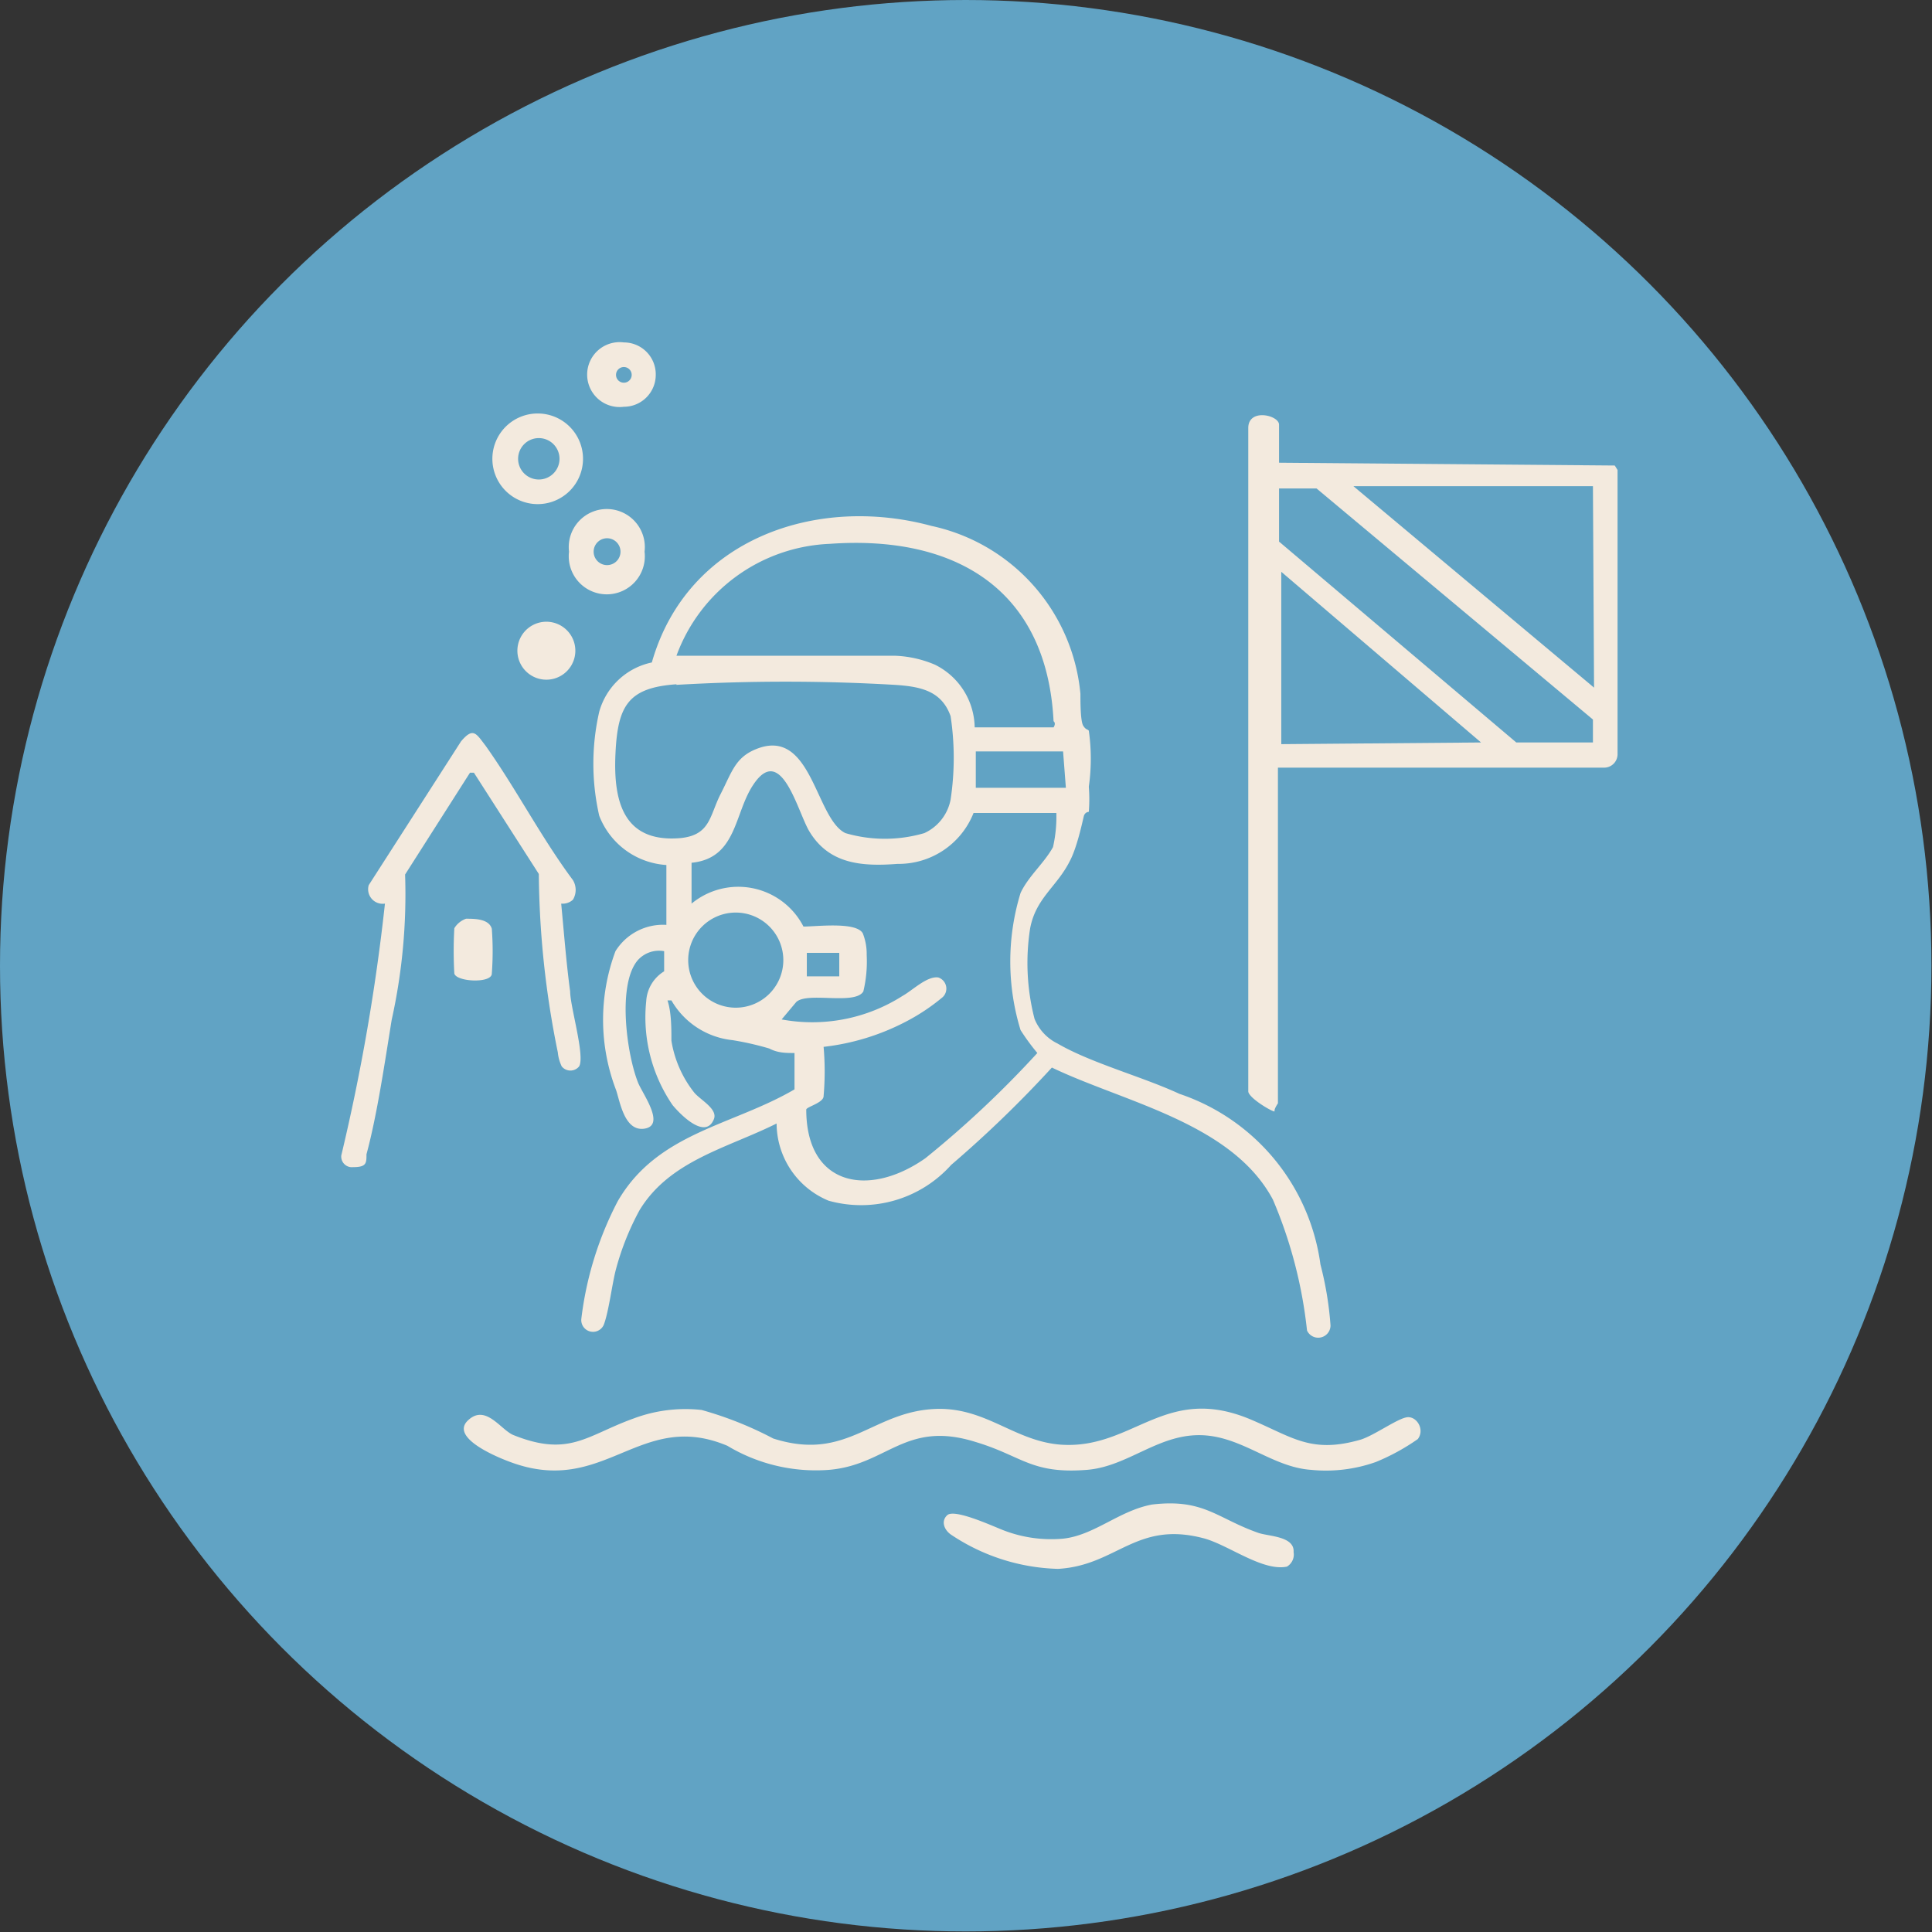 <svg xmlns="http://www.w3.org/2000/svg" viewBox="0 0 34.53 34.53"><rect x="0" y="0" width="34.53" height="34.53" fill="#333333" stroke="none"/><defs><style>.cls-1{fill:#61a3c4;}.cls-2{fill:#f3eade;}</style></defs><g id="Layer_2" data-name="Layer 2"><g id="Layer_1-2" data-name="Layer 1"><circle class="cls-1" cx="17.26" cy="17.26" r="17.26"></circle><path class="cls-2" d="M12,18.6a2,2,0,0,0,.41.93c.11.13.42.29.35.47-.15.38-.6-.08-.74-.25a2.78,2.78,0,0,1-.47-1.86.67.67,0,0,1,.32-.53V17a.51.51,0,0,0-.47.16c-.37.43-.2,1.67,0,2.18.07.19.5.76.13.83s-.45-.49-.52-.69A3.51,3.51,0,0,1,11,17a1,1,0,0,1,.91-.47V15.46a1.38,1.38,0,0,1-1.2-.88,4.17,4.17,0,0,1,0-1.86,1.24,1.24,0,0,1,.94-.88c.63-2.21,2.94-3,5-2.44a3.39,3.39,0,0,1,2.66,3c0,.14,0,.49.05.57s.08.06.1.09a3.54,3.54,0,0,1,0,1,2.89,2.89,0,0,1,0,.45s-.07,0-.09.08-.12.56-.25.8c-.23.46-.61.66-.71,1.21a4,4,0,0,0,.08,1.61.84.84,0,0,0,.41.44c.6.35,1.51.59,2.18.9A3.75,3.75,0,0,1,23.6,22.6a6,6,0,0,1,.18,1.09.22.22,0,0,1-.42.09,8.16,8.16,0,0,0-.61-2.34c-.73-1.37-2.66-1.74-3.95-2.36A20.64,20.64,0,0,1,17,20.82a2.16,2.16,0,0,1-2.19.64,1.5,1.5,0,0,1-.93-1.38c-.88.44-1.91.66-2.45,1.55a4.8,4.8,0,0,0-.42,1.05c-.07.26-.13.77-.22,1a.21.21,0,0,1-.4-.11,6.1,6.1,0,0,1,.65-2.1c.71-1.23,2.05-1.35,3.16-2l0-.65c-.15,0-.3,0-.45-.08a5.23,5.23,0,0,0-.66-.15,1.43,1.43,0,0,1-1.09-.71s-.07,0-.07,0C12,18.09,12,18.38,12,18.6ZM17.42,13h1.41s.05-.07,0-.11c-.12-2.37-1.77-3.33-4-3.17a3.05,3.05,0,0,0-2.74,2H16a2,2,0,0,1,.71.16A1.27,1.27,0,0,1,17.42,13Zm-5.33-.77c-.87.06-1.05.39-1.09,1.24s.14,1.59,1.15,1.51c.55-.05.53-.4.73-.79s.26-.65.63-.8c1-.41,1.06,1.24,1.6,1.5a2.51,2.51,0,0,0,1.41,0,.83.83,0,0,0,.47-.6,5,5,0,0,0,0-1.49c-.16-.45-.53-.53-1-.56A33.65,33.65,0,0,0,12.09,12.24ZM19,13.43l-1.56,0v.65H19l.05,0Zm-.13,1.1H17.4a1.44,1.44,0,0,1-1.36.91c-.65.05-1.23,0-1.58-.59-.21-.36-.5-1.58-1-.82-.34.51-.29,1.31-1.1,1.39l0,0,0,.73a1.31,1.31,0,0,1,2,.41c.24,0,.94-.09,1.06.12a1,1,0,0,1,.07.39,2.28,2.28,0,0,1-.06.65c-.15.25-1,0-1.2.19l-.26.31a3,3,0,0,0,2.16-.42c.18-.1.44-.36.64-.33a.21.21,0,0,1,.08.35,3.61,3.61,0,0,1-.66.44,4.19,4.19,0,0,1-1.47.45,5.08,5.08,0,0,1,0,.88c0,.12-.3.19-.31.24,0,1.37,1.12,1.58,2.13.87a18.25,18.25,0,0,0,2-1.88,3.91,3.91,0,0,1-.3-.41,4.18,4.18,0,0,1,0-2.45c.14-.3.42-.53.58-.82A2.47,2.47,0,0,0,18.88,14.53ZM14,17.16a.85.85,0,1,0-.85.85A.85.85,0,0,0,14,17.16Zm1-.13h-.58l0,.42H15Z"></path><path class="cls-2" d="M22.86,8.27l6,.05.05.08,0,5.08a.24.24,0,0,1-.24.24c-1.94,0-3.89,0-5.83,0v6s-.07.1-.06.14-.45-.22-.47-.35l0-11.86c0-.36.55-.23.55-.06Zm5.61.42-4.28,0,4.3,3.6Zm0,4.58,0-.41L23.53,8.73h-.67v.95l4.24,3.59Zm-2,0-3.57-3.05V13.3Z"></path><path class="cls-2" d="M16.79,25.18c.86,0,1.36.58,2.17.64,1.31.09,1.87-1.12,3.44-.43.72.31,1.05.59,1.92.34.25-.08.66-.38.83-.4s.32.22.19.39a3.82,3.82,0,0,1-.75.41,2.67,2.67,0,0,1-1.16.14c-.71-.05-1.25-.62-2-.62s-1.28.56-2,.62c-1,.08-1.16-.25-2-.5-1.25-.39-1.57.41-2.61.5A3.07,3.07,0,0,1,13,25.84c-1.57-.66-2.19.92-3.88.29-.22-.08-1.08-.43-.76-.74s.59.17.82.26c1,.4,1.31,0,2.15-.3a2.63,2.63,0,0,1,1.21-.15,6.45,6.45,0,0,1,1.28.51C15.17,26.14,15.6,25.19,16.79,25.18Z"></path><path class="cls-2" d="M10.24,16.08a.27.27,0,0,1-.21.07c.05.52.09,1.05.16,1.57,0,.27.27,1.16.16,1.34a.2.2,0,0,1-.31,0,.72.72,0,0,1-.07-.25,16.47,16.47,0,0,1-.34-3.19L8.47,13.81H8.4L7.24,15.63A10.37,10.37,0,0,1,7,18.23c-.12.74-.26,1.7-.45,2.4,0,.16,0,.23-.24.23a.19.19,0,0,1-.21-.21,36.19,36.19,0,0,0,.78-4.5.26.26,0,0,1-.29-.33l1.65-2.57c.22-.26.27-.14.44.08.54.76,1,1.65,1.56,2.4A.34.34,0,0,1,10.24,16.08Z"></path><path class="cls-2" d="M20.59,26.89c.93-.11,1.16.25,1.91.51.19.06.64.06.62.34A.25.25,0,0,1,23,28c-.44.09-1.06-.4-1.5-.51-1.2-.31-1.54.49-2.59.55A3.6,3.6,0,0,1,17,27.43c-.12-.08-.19-.24-.07-.35s.71.15.93.24A2.37,2.37,0,0,0,19,27.5C19.56,27.44,20,27,20.59,26.89Z"></path><path class="cls-2" d="M10.42,8.2a.81.81,0,1,1-.81-.81A.81.81,0,0,1,10.42,8.2ZM10,8.2a.37.37,0,1,0-.37.37A.37.37,0,0,0,10,8.2Z"></path><path class="cls-2" d="M11.52,9.86a.68.68,0,1,1-1.35,0,.68.68,0,1,1,1.35,0Zm-.43,0a.24.24,0,1,0-.24.24A.24.24,0,0,0,11.09,9.86Z"></path><path class="cls-2" d="M11.72,6.7a.57.57,0,0,1-.57.57.58.58,0,1,1,0-1.15A.57.57,0,0,1,11.72,6.7Zm-.43,0a.14.14,0,0,0-.28,0,.14.14,0,0,0,.28,0Z"></path><path class="cls-2" d="M9.63,11.13a.5.5,0,1,1,.27,1A.5.5,0,0,1,9.63,11.13Z"></path><path class="cls-2" d="M8.33,16.42c.15,0,.41,0,.46.18a5.34,5.34,0,0,1,0,.8c0,.18-.63.15-.67,0a7.24,7.24,0,0,1,0-.81A.4.4,0,0,1,8.33,16.42Z"></path></g></g></svg>